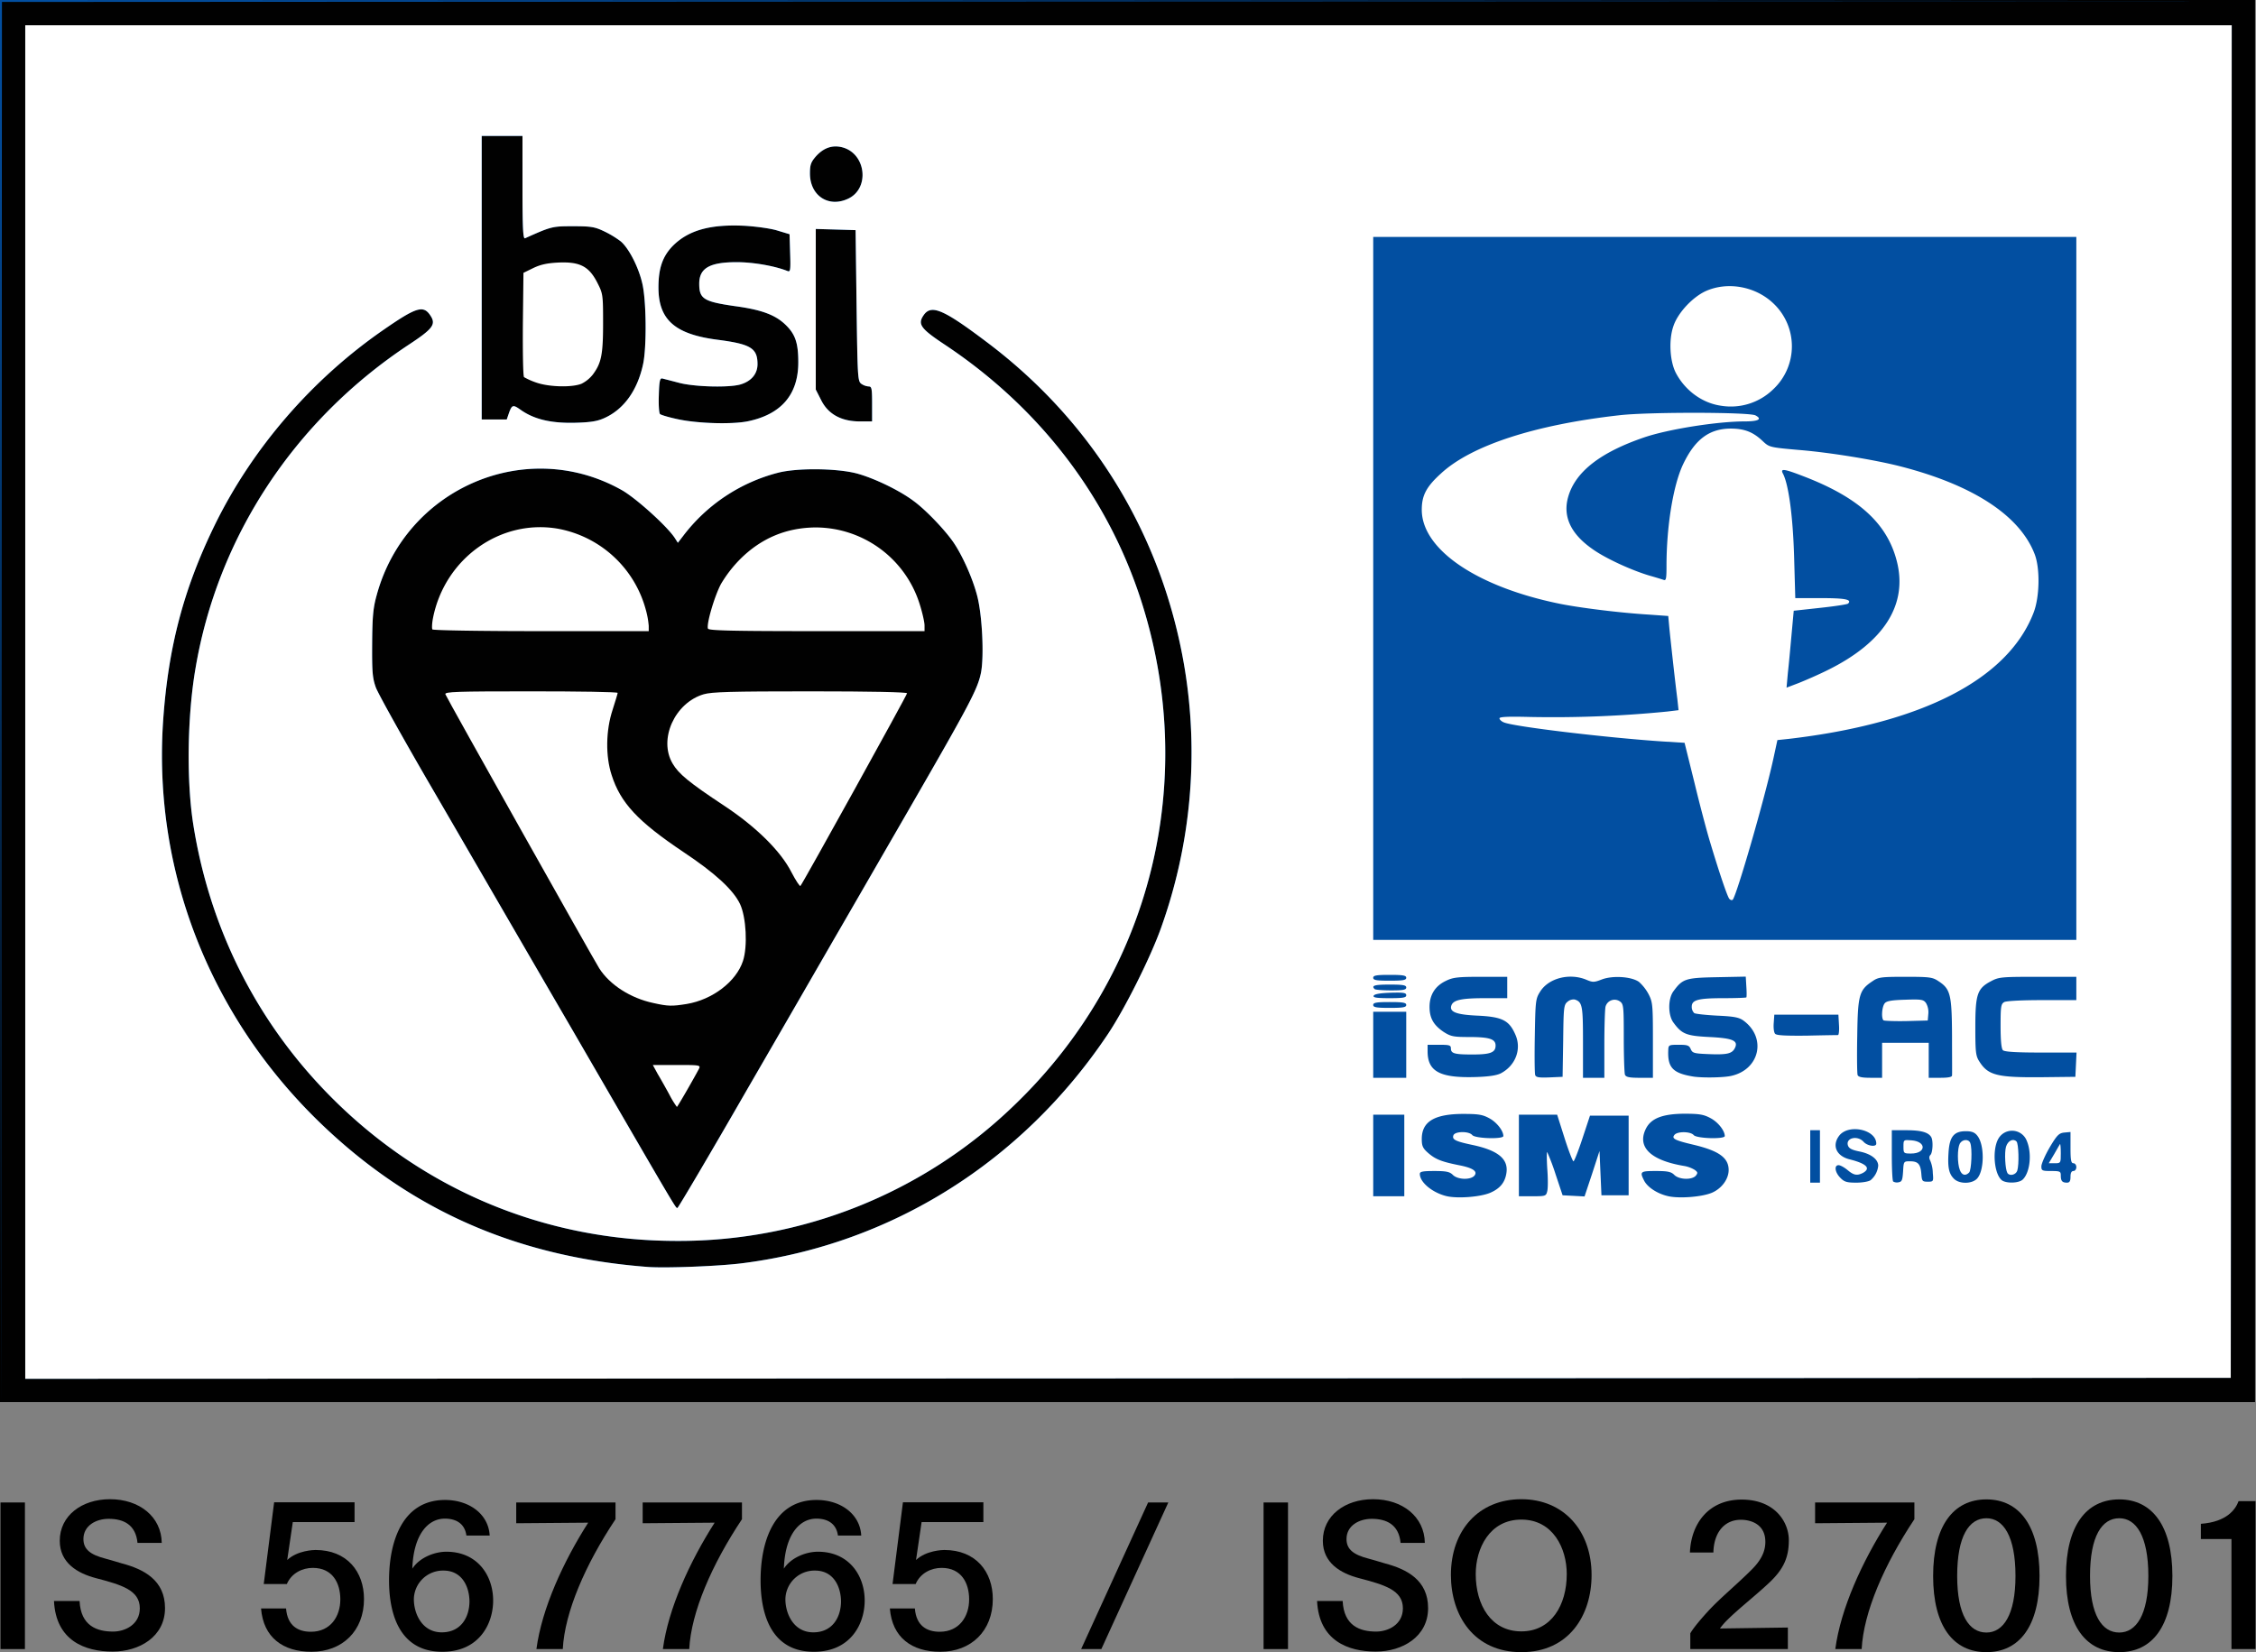 <svg id="レイヤー_1" data-name="レイヤー 1" xmlns="http://www.w3.org/2000/svg" width="1161.5" height="850.764" viewBox="0 0 1161.5 850.764">
  <rect x="0" y="0" width="1161.5" height="850.764" fill="#808080" stroke="none"/>
  <defs>
    <style>
      .cls-1 {
        fill: #010101;
      }

      .cls-2 {
        fill: #024fa1;
      }

      .cls-3 {
        fill: #fff;
      }
    </style>
  </defs>
  <g id="layer101">
    <path class="cls-1" d="M0,361V0H1161V722H0Z" transform="translate(0 0)"/>
  </g>
  <g id="layer102">
    <path class="cls-2" d="M.2,361.3,0,0,580.8.2l580.7.3L581.3.7,1,1,.7,361.8.5,722.5Z" transform="translate(0 0)"/>
    <path class="cls-2" d="M13,361.5V13H1149l-.2,348.3-.3,348.2-567.7.3L13,710ZM382.9,650.4c76.3-9.9,143.6-52.3,187.5-117.9,8.7-13,22.1-39.8,27.4-54.8A267.475,267.475,0,0,0,609.9,344c-11.3-67.9-47.1-126.8-102.2-168.1-22.4-16.9-28.4-19.3-32.3-13.4-3,4.5-1.3,6.8,10.9,14.9,48.2,32,83.2,77.2,100.7,130.3,30.7,93.5,5.9,193.7-65,261.6A248.296,248.296,0,0,1,348.5,639C279.7,639,216,612,168,562.4c-36.7-37.9-60.2-85.3-68.5-137.9-3.5-22.2-3.1-55.4,1.1-80,11.4-68,51-128.1,110-167.1,12.3-8.1,14-10.4,11-14.9-3.6-5.5-7.2-4.4-24.1,7.3-36.9,25.5-67.6,61-87,100.7C94.5,303.3,86.6,333.4,84,371c-5.3,77.1,23.7,151.6,80.1,206.5,46.7,45.4,101.6,69.7,169.4,74.9C342.6,653.1,371.1,652,382.9,650.4Zm1.6-89.1c19.3-33.3,39.3-68,44.6-77.2,5.3-9.1,22.3-38.6,37.9-65.6,32.6-56.5,36.4-63.7,38.1-72.3,1.6-8.7.6-29.4-2-39.4-2.3-8.9-7.5-20.6-12.2-27.5-4.4-6.4-14.2-16.7-20.5-21.3-7.3-5.5-20.4-11.8-29.3-14.2-10.3-2.7-30.6-2.9-40.4-.4a89.394,89.394,0,0,0-49,32.6l-2.7,3.5-1.6-2.5c-4-6.1-20.2-20.7-27.4-24.7-49.2-27.6-111.2-.9-126.1,54.3-1.8,6.5-2.2,10.9-2.3,24.9-.1,14.7.2,17.7,1.9,22.5,1.1,3,12.9,24.2,26.1,47,13.3,22.8,46.9,80.9,74.9,129,55.8,96.3,53.3,92,54.3,92C349.2,621.9,365.3,594.7,384.5,561.3Zm-73.4-346c10.1-4.5,17.1-14.3,20-27.8,1.9-8.8,1.7-33.3-.5-41.9-2-8.4-6.9-17.8-11-21.3a49.834,49.834,0,0,0-8.6-5.2c-4.8-2.3-6.8-2.6-16-2.6-10.7,0-11.1.1-24.7,6.2-1,.4-1.3-5.2-1.3-26.1V70H248V216h12.9l1.2-3.5c1.5-4.1,2.1-4.2,5.9-1.5,6.9,4.9,15.6,7,28,6.7C304.1,217.5,307.6,216.9,311.1,215.3Zm74.1,1.6c17.1-3.6,25.8-13.8,25.8-30.3,0-9.9-1.5-14.4-6.4-19.2-5.3-5.2-12.3-7.9-26.5-9.8-15.8-2.3-18.1-3.7-18.1-11.5,0-8,5.3-11.1,19.3-11.1,8.4,0,19.4,1.9,26,4.5,1.6.7,1.8,0,1.5-9.1l-.3-9.8-6-1.8c-3.3-1.1-10.7-2.1-16.5-2.5-18.1-1-29.6,2.2-37.7,10.4-5.2,5.4-7.3,11.5-7.3,21.3,0,16.7,8.5,24.2,30.8,27,16.7,2.2,20.2,4.3,20.2,12.5,0,5.1-3.3,8.9-8.9,10.5-6.1,1.7-23.8,1.2-31.6-.9-3.8-1-7.7-2-8.5-2.2-1.2-.3-1.6,1.2-1.8,8.5-.2,4.9.1,9.3.6,9.8s4.9,1.8,9.8,2.8C359.8,218.1,377.2,218.6,385.2,216.9ZM449,208c0-8-.2-9-1.8-9a7.734,7.734,0,0,1-3.8-1.4c-1.8-1.4-1.9-3.3-2.4-40.3l-.5-38.8-10.2-.3-10.3-.3v82.7l2.8,5.5c3.6,7.2,10.4,10.9,19.9,10.9H449ZM436.7,102.3c11.2-5.3,9.2-23.1-2.9-26.4-5.2-1.4-9.8.2-13.8,4.7-2.5,2.9-3,4.3-3,8.7C417,100.8,426.6,107.1,436.7,102.3Z" transform="translate(0 0)"/>
  </g>
  <g id="layer103">
    <path class="cls-3" d="M13,361.5V13H1149l-.2,348.3-.3,348.2-567.7.3L13,710ZM382.9,650.4c76.3-9.9,143.6-52.3,187.5-117.9,8.7-13,22.1-39.8,27.4-54.8A267.475,267.475,0,0,0,609.9,344c-11.3-67.9-47.1-126.8-102.2-168.1-22.4-16.9-28.4-19.3-32.3-13.4-3,4.5-1.3,6.8,10.9,14.9,48.2,32,83.2,77.2,100.7,130.3,30.7,93.5,5.9,193.7-65,261.6A248.296,248.296,0,0,1,348.5,639C279.7,639,216,612,168,562.4c-36.7-37.9-60.2-85.3-68.5-137.9-3.5-22.2-3.1-55.4,1.1-80,11.4-68,51-128.1,110-167.1,12.3-8.1,14-10.4,11-14.9-3.6-5.5-7.2-4.4-24.1,7.3-36.9,25.5-67.6,61-87,100.7C94.5,303.3,86.6,333.4,84,371c-5.3,77.1,23.7,151.6,80.1,206.5,46.7,45.4,101.6,69.7,169.4,74.9C342.6,653.1,371.1,652,382.9,650.4Zm1.6-89.1c19.3-33.3,39.3-68,44.6-77.2,5.3-9.1,22.3-38.6,37.9-65.6,32.6-56.5,36.4-63.7,38.1-72.3,1.6-8.7.6-29.4-2-39.4-2.3-8.9-7.5-20.6-12.2-27.5-4.4-6.4-14.2-16.7-20.5-21.3-7.3-5.5-20.4-11.8-29.3-14.2-10.3-2.7-30.6-2.9-40.4-.4a89.394,89.394,0,0,0-49,32.6l-2.7,3.5-1.6-2.5c-4-6.1-20.2-20.7-27.4-24.7-49.2-27.6-111.2-.9-126.1,54.3-1.8,6.5-2.2,10.9-2.3,24.9-.1,14.7.2,17.7,1.9,22.5,1.1,3,12.9,24.2,26.1,47,13.3,22.8,46.9,80.9,74.9,129,55.8,96.3,53.3,92,54.3,92C349.2,621.9,365.3,594.7,384.5,561.3Zm383,52.8c4.9-2.2,7.4-5.3,8.1-10.2,1-7.1-4.3-11.5-17.4-14.3-9-1.9-10.7-2.8-9.9-5,.8-2.1,8-2.2,9.7-.1,1.5,1.8,16,2.2,16,.5,0-2.8-3.5-7.2-7.3-9.2-3.5-1.9-5.7-2.2-13.7-2.2-14.6.1-21,4-21,12.9,0,3.6.5,4.8,3.4,7.3,3.7,3.2,6.8,4.4,15.7,6.2,7.3,1.4,9.8,3.2,8,5.4-2,2.3-8.6,2.1-11.1-.4-1.6-1.6-3.3-2-9.5-2-6.1,0-7.5.3-7.5,1.5,0,4.3,6.4,9.6,13.6,11.4C750.2,617.3,762.4,616.4,767.5,614.1Zm114.1,0c4.9-2.2,8.4-7,8.4-11.6,0-6.3-5-9.9-18-13-9.8-2.3-11.5-3.2-9.9-5.1,1.5-1.9,8.3-1.8,9.9.1,1.5,1.8,16,2.2,16,.5,0-2.8-3.5-7.2-7.3-9.2-3.5-1.9-5.7-2.3-13.7-2.3-10.9.1-16.8,2.3-19.5,7.5-4.9,9.5,2.1,16.5,19.6,19.4a16.069,16.069,0,0,1,5.4,2c1.6,1.2,1.7,1.6.6,3-2,2.3-8.6,2.1-11.1-.4-1.6-1.6-3.3-2-9.5-2-8,0-8.4.3-6,5,1.7,3.3,6.6,6.6,12.1,7.9C864.2,617.3,876.4,616.4,881.6,614.1ZM723,595V574H707v42h16Zm73.6,18.4c.4-1.5.4-6.7,0-11.7-.3-5-.3-8.8,0-8.4a111.796,111.796,0,0,1,4.3,11.4l3.6,10.8,5.7.3,5.6.3,3.9-11.7,3.8-11.7.5,11.4.5,11.4h14v-41H818.6l-3.9,11.8c-2.1,6.4-4.2,11.7-4.6,11.7s-2.5-5.4-4.6-12l-3.8-12H782v42h7C795.7,616,796,615.9,796.6,613.4ZM937,595.5V582h-5v27h5Zm26.1,12.2a11.078,11.078,0,0,0,3.9-7.4c0-3.3-3.7-6.1-9.4-7.3-4.1-.8-5.7-1.6-6.2-3.2-1.2-3.9,5-5.3,8.1-1.8,1.9,2.1,6.5,2.8,6.5.9,0-7.2-14.1-10.3-19-4.2-4,5.1-1.6,10.6,5.3,12.3,8.7,2.2,11.1,4.6,6.8,7-3,1.5-4.7,1.2-7.9-1.5-1.7-1.4-3.7-2.5-4.6-2.5-2.4,0-1.9,3.7.9,6.5,2,2.1,3.4,2.5,8.2,2.5C958.9,609,962.2,608.4,963.1,607.7Zm16.7-4.4c.3-5.3.3-5.3,3.6-5.3,4.1,0,5.4,1.4,5.8,6.5.3,3.7.5,4,3.3,4,2.9,0,3-.1,2.6-4.5a17.112,17.112,0,0,0-1.3-6.3c-.7-1.3-.6-2.3.1-3,1.2-1.2,1.5-7.6.3-9.3-1.5-2.4-5.4-3.4-12.6-3.4H974v12.8c0,7.1.3,13.2.7,13.6a3.781,3.781,0,0,0,2.8.4C979.2,608.5,979.5,607.7,979.8,603.3Zm38.1,3.6c3.8-4.1,3.9-17.5.1-22.1-1.3-1.7-2.9-2.3-5.9-2.3-6.1,0-8.4,2.8-8.9,11-.5,7.7.2,10.9,2.8,13.5C1008.8,609.8,1015.3,609.7,1017.9,606.9Zm23.6.4c3.7-3.7,4.7-13.4,2-19.8a8.11,8.11,0,0,0-14.6-1.2c-3.3,5.6-2.3,18.3,1.8,21.5C1033.1,609.5,1039.6,609.3,1041.5,607.3ZM1066,606q0-3,1.5-3c.8,0,1.5-.9,1.5-2s-.7-2-1.5-2c-1.2,0-1.5-1.6-1.5-8.1v-8l-3.2.3c-2.7.3-3.7,1.2-7.5,7.6-2.4,4.1-4.3,8.5-4.3,9.8,0,2.2.4,2.4,5,2.4s5,.2,5,2.3c0,2.8.7,3.7,3.2,3.7C1065.5,609,1066,608.2,1066,606ZM724,538V521H707v34h17Zm48.7,14.7c7.6-4,10.8-12.5,7.5-19.9-3.2-7.4-6.8-9.2-19.4-9.8-11.3-.5-14.8-2-13.5-5.4,1.1-2.7,5.3-3.6,17.3-3.6H776V503H762.3c-11.8,0-14.3.3-17.9,2.1-5.5,2.6-8.4,7.2-8.4,13.4,0,5.8,2.1,9.4,7.3,12.9,3.6,2.3,5.1,2.6,12.8,2.6,10.7,0,13.9,1,13.9,4.4,0,3.6-2.7,4.6-11.9,4.6s-11.1-.5-11.1-3.1c0-1.7-.8-1.9-6-1.9h-6v3.4c0,10.4,6.4,13.8,25,13.2C766.4,554.4,770.5,553.8,772.7,552.7ZM804.8,536c.2-17.3.3-18.6,2.3-20.2a4.703,4.703,0,0,1,3.7-1.1c3.9,1.3,4.2,3.2,4.2,22V555h11V537.8c0-9.5.3-18.3.6-19.4a4.812,4.812,0,0,1,7.3-2.8c2,1.4,2.1,2.3,2.1,18.9,0,9.5.3,18,.6,18.9.5,1.2,2.1,1.6,7.5,1.6H851V535.7c0-18-.1-19.6-2.2-23.7a22.975,22.975,0,0,0-5-6.4c-3.8-2.7-13.5-3.4-19.2-1.2-3.9,1.5-4.6,1.5-7.9.1-8.7-3.6-19.5-.8-23.8,6.2-2.3,3.6-2.4,4.9-2.7,22.6-.2,10.4-.1,19.5.2,20.3.4,1.2,2.1,1.4,7.3,1.2l6.8-.3Zm86.6,18c14.6-3.3,18.2-19.6,6.3-28.4-2.3-1.7-4.8-2.2-13.5-2.6-5.9-.3-11.3-.9-11.9-1.3a4.399,4.399,0,0,1-1.3-3.3c0-3.5,3.2-4.4,16.4-4.4,6.2,0,11.5-.2,11.7-.4s.2-2.8,0-5.6l-.3-5.1-14.8.3c-16.2.3-17.7.8-22.4,7.2-2.9,3.8-2.9,12.4,0,16.2,4.3,5.9,6.6,6.8,18.4,7.4,12.3.6,15.2,1.9,13.1,5.9-1.5,2.7-4,3.3-13.6,2.9-7.2-.3-8.1-.5-9-2.5-.8-2-1.7-2.3-6.2-2.3-5.1,0-5.3.1-5.4,2.8-.4,9,2.4,11.9,13.1,13.6C877,555.1,887.6,554.9,891.4,554Zm77.6-8v-9h24v18h6c4.1,0,6-.4,6-1.2.1-.7,0-9.8,0-20.3-.1-21.3-.8-24.2-6.9-28.2-3.1-2.1-4.5-2.3-17.1-2.3s-14,.2-17,2.3c-6.8,4.5-7.5,7-7.8,28-.2,10.4-.1,19.5.2,20.3.4,1,2.3,1.4,6.6,1.4h6Zm99.8,2.3.3-6.3h-18.4c-12.9,0-18.7-.4-19.5-1.2s-1.2-5-1.2-12.5c0-10.1.2-11.3,1.9-12.3,1.2-.6,9.3-1,19.5-1H1069V503h-19.8c-18.8,0-20.1.1-24.2,2.3-7,3.7-8,6.7-8,23.6,0,12.7.2,14.8,2,17.6,4.5,7.2,9.1,8.4,32,8.2l17.5-.2ZM946.3,533c.4,0,.7-2.4.5-5.2l-.3-5.3h-33l-.3,4.3c-.2,2.4.1,4.9.7,5.5.6.9,5.5,1.1,16.3,1C938.6,533.1,945.9,533,946.3,533ZM724,517.5c0-1.2-1.6-1.5-8.5-1.5s-8.5.3-8.5,1.5,1.6,1.5,8.5,1.5S724,518.7,724,517.5Zm0-5c0-1.3-1.4-1.5-8.2-1.3-5.4.2-8.3.7-8.6,1.6s1.8,1.2,8.2,1.2C722.5,514,724,513.7,724,512.5Zm0-4c0-1.2-1.6-1.5-8.5-1.5-7.8,0-9.6.5-7.8,2.3.3.4,4.2.7,8.5.7C722.5,510,724,509.7,724,508.5Zm0-5c0-1.2-1.6-1.5-8.5-1.5s-8.5.3-8.5,1.5,1.6,1.5,8.5,1.5S724,504.7,724,503.5ZM1069,303V122H707V484h362ZM311.1,215.3c10.1-4.5,17.1-14.3,20-27.8,1.9-8.8,1.7-33.3-.5-41.9-2-8.4-6.9-17.8-11-21.3a49.834,49.834,0,0,0-8.6-5.2c-4.8-2.3-6.8-2.6-16-2.6-10.7,0-11.1.1-24.7,6.2-1,.4-1.3-5.2-1.3-26.1V70H248V216h12.9l1.2-3.5c1.5-4.1,2.1-4.2,5.9-1.5,6.9,4.9,15.6,7,28,6.7C304.1,217.5,307.6,216.9,311.1,215.3Zm74.1,1.6c17.1-3.6,25.8-13.8,25.8-30.3,0-9.9-1.5-14.4-6.4-19.2-5.3-5.2-12.3-7.9-26.5-9.8-15.8-2.3-18.1-3.7-18.1-11.5,0-8,5.3-11.1,19.3-11.1,8.4,0,19.4,1.9,26,4.5,1.6.7,1.8,0,1.5-9.1l-.3-9.8-6-1.8c-3.3-1.1-10.7-2.1-16.5-2.5-18.1-1-29.6,2.2-37.7,10.4-5.2,5.4-7.3,11.5-7.3,21.3,0,16.7,8.5,24.2,30.8,27,16.7,2.2,20.2,4.3,20.2,12.5,0,5.1-3.3,8.9-8.9,10.5-6.1,1.7-23.8,1.2-31.6-.9-3.8-1-7.7-2-8.5-2.2-1.2-.3-1.6,1.2-1.8,8.5-.2,4.9.1,9.3.6,9.8s4.9,1.8,9.8,2.8C359.8,218.1,377.2,218.6,385.2,216.9ZM449,208c0-8-.2-9-1.8-9a7.734,7.734,0,0,1-3.8-1.4c-1.8-1.4-1.9-3.3-2.4-40.3l-.5-38.8-10.2-.3-10.3-.3v82.7l2.8,5.5c3.6,7.2,10.4,10.9,19.9,10.9H449ZM436.7,102.3c11.2-5.3,9.2-23.1-2.9-26.4-5.2-1.4-9.8.2-13.8,4.7-2.5,2.9-3,4.3-3,8.7C417,100.8,426.6,107.1,436.7,102.3Z" transform="translate(0 0)"/>
    <path class="cls-3" d="M344.7,563.8c-1.9-3.5-4.6-8.3-6.1-10.8l-2.5-4.6h12.4c12.1,0,12.3.1,11.3,2.1-3.2,6-11,19.5-11.3,19.5A45.723,45.723,0,0,1,344.7,563.8Z" transform="translate(0 0)"/>
    <path class="cls-3" d="M336.4,516.5c-11.8-2.5-22.5-9.4-27.9-17.9-3.5-5.6-78.3-138.8-79.2-141.1-.4-1.3,5.4-1.5,44.1-1.5,24.5,0,44.6.3,44.6.8,0,.4-1.2,4.3-2.6,8.7-3.5,10.6-3.7,23.8-.5,33.6,4.6,14.4,13.5,23.9,36.9,39.6,16.4,10.9,25.7,19.5,29.2,26.8,3.2,6.8,4,21.9,1.5,29.4-3.5,10.6-15.7,19.9-29,22.1C346,518.2,344,518.2,336.4,516.5Z" transform="translate(0 0)"/>
    <path class="cls-3" d="M407.5,449.2C402,438.3,389.3,425.8,373,415c-18.3-12.1-23.6-16.5-26.7-21.8-7.4-12.5,1.1-31.3,16-35.7,4.2-1.2,13.6-1.5,54.9-1.5,31.3,0,49.8.4,49.8,1,0,.9-53.6,97.8-54.9,99.2C411.8,456.6,409.7,453.4,407.5,449.2Z" transform="translate(0 0)"/>
    <path class="cls-3" d="M222.6,324.1c-.3-.5-.2-3.1.3-5.7,6-30.8,34.8-51.4,64.6-46.1a57.649,57.649,0,0,1,45,41.7,43.355,43.355,0,0,1,1.5,8.3V325H278.6C247,325,222.9,324.6,222.6,324.1Z" transform="translate(0 0)"/>
    <path class="cls-3" d="M364.5,323.7c-.9-2.2,3.3-16.6,6.7-23A65.855,65.855,0,0,1,381,288c10.9-10.9,23.9-16.3,39-16.4a56.266,56.266,0,0,1,53.5,39.5c1.4,4.4,2.5,9.3,2.5,11V325H420.5C376.5,325,364.8,324.7,364.5,323.7Z" transform="translate(0 0)"/>
    <path class="cls-3" d="M980,590.4c0-3.5,0-3.5,4.1-3.2,7.9.6,7.6,6.8-.2,6.8C980.1,594,980,593.9,980,590.4Z" transform="translate(0 0)"/>
    <path class="cls-3" d="M1009,602.4c-1.3-3.3-1.3-11,0-13.5,1.3-2.3,4.6-2.5,5.4-.3,1.1,2.8.6,14-.6,15.2C1011.9,605.7,1010,605.2,1009,602.4Z" transform="translate(0 0)"/>
    <path class="cls-3" d="M1033.5,604c-1.1-1.8-1.6-10.5-.7-13.5s3.6-4.5,5.4-2.7c1.1,1.1,1.4,11.8.4,15C1037.9,605,1034.6,605.8,1033.5,604Z" transform="translate(0 0)"/>
    <path class="cls-3" d="M1057.6,594.3c1.5-2.7,2.9-5,3-5.2.2-.2.4,1.9.4,4.7,0,5.1,0,5.2-3.1,5.2h-3.1Z" transform="translate(0 0)"/>
    <path class="cls-3" d="M969.7,525.4c-1.2-1.2-.8-6.9.6-8.7.9-1.2,3.3-1.7,10.5-1.9,8.4-.3,9.5-.1,10.8,1.7a9.37,9.37,0,0,1,1.2,5.5l-.3,3.5-11.1.3C975.4,525.9,970.1,525.7,969.7,525.4Z" transform="translate(0 0)"/>
    <path class="cls-3" d="M890.3,462.8c-1-1.3-5-12.9-9.9-29.3-1.5-4.9-5.1-18.4-7.9-30l-5.2-21-11.4-.7c-28.6-1.9-76.4-7.6-81.6-9.8-1.3-.5-2.3-1.5-2.3-2.1,0-.8,4.6-1,15.8-.7a596.983,596.983,0,0,0,70.6-2.8l5.8-.7-.6-5.6c-1.3-10.2-3.4-29.5-4.1-36.3l-.6-6.6-9.7-.7c-15.1-.9-35.8-3.5-46.2-5.6-42.7-8.7-71-28-71-48.4,0-7.3,2.3-11.8,9.8-18.6,15.6-14.5,48.4-25.2,92.2-30.1,15.2-1.7,66.6-1.6,69.8.1,3.6,1.9,1.6,3.1-5.4,3.1-14.3,0-39.4,4-51.8,8.2-22.6,7.7-35.5,17.7-39.2,30.6-2.9,10,1.2,19,12.3,26.8,6.6,4.8,20.1,11,29.5,13.8,3.2.9,6.4,1.9,7.3,2.2,1.3.5,1.5-.6,1.5-7.2,0-20.3,3.4-41.2,8.4-52,6.2-13.2,13.7-18.8,25.1-18.7,6.8.1,11.2,1.8,16.2,6.6,3.2,3,3.7,3.1,18.4,4.4,16.1,1.3,39.2,5.1,52.1,8.4,37.6,9.6,61.8,25.4,69.4,45.4,2.8,7.4,2.5,22-.6,30-13.2,34.3-57.4,57-126.2,65l-5.7.6-2.1,9.7c-4.7,21.4-18.9,70.3-20.9,72.5C891.7,463.7,890.9,463.5,890.3,462.8Zm50.6-117.7c29.2-14.4,41.5-33.9,35.6-56.4-5-19.2-19.6-32.5-47.6-43.3-10.3-4-12.4-4.3-11-1.6,3,5.6,5.2,22.3,5.8,43l.6,21.2h13.3c12.3,0,16,.7,13.9,2.8-.3.4-6.8,1.4-14.3,2.2l-13.7,1.5-1.1,12c-.6,6.6-1.4,15.5-1.9,19.8l-.7,7.8,6.3-2.4C929.6,350.3,936.3,347.4,940.9,345.1Z" transform="translate(0 0)"/>
    <path class="cls-3" d="M885.9,208.9c-9.6-1.4-18.4-7.9-23.1-16.9-3.1-6-3.7-16.9-1.3-23.9,2.2-6.9,9.9-15.1,16.7-18.2,11.4-5.1,25.9-2.4,35.1,6.6a30.336,30.336,0,0,1-.4,44A31.258,31.258,0,0,1,885.9,208.9Z" transform="translate(0 0)"/>
    <path class="cls-3" d="M276.1,197a34.963,34.963,0,0,1-6.3-2.8c-.5-.5-.7-12.7-.6-27.3l.3-26.4,4.9-2.4c3.7-1.8,7.1-2.6,13-2.9,11.1-.5,15.8,1.9,20.1,10.3,2.9,5.7,3,6.1,3,20.9,0,16.3-.9,20.6-5.3,26.5a17.211,17.211,0,0,1-5.8,4.7C294.5,199.6,282.6,199.3,276.1,197Z" transform="translate(0 0)"/>
  </g>
  <g>
    <path d="M12.833,849.178H.25V773.684H12.833Z" transform="translate(0 0)"/>
    <path d="M70.792,794.489c-.892-9.412-7.233-12.384-14.861-12.384-6.44,0-12.979,3.467-12.979,10.402,0,5.35,3.666,8.124,11.394,10.106,2.774.693,5.647,1.685,8.52,2.477,11.196,2.971,22.094,8.619,22.094,22.985,0,14.762-13.276,22.39-26.948,22.39-14.168,0-29.227-5.547-30.217-26.056H40.97c.595,12.88,9.016,15.753,17.239,15.753,6.142,0,13.771-3.566,13.771-11.988,0-9.412-9.511-12.087-22.688-15.554-9.412-2.477-18.527-7.828-18.527-19.221C30.766,780.52,42.06,772,56.624,772c15.158,0,26.453,9.016,26.651,22.489Z" transform="translate(0 0)"/>
    <path d="M182.55,783.789H150.747L147.874,803.307c5.251-4.954,13.672-5.152,14.564-5.152,16.248,0,24.966,11.196,24.966,25.264,0,16.446-11.195,27.147-27.047,27.147-14.663,0-24.768-7.332-25.958-22.293h12.88c.693,8.917,6.142,11.988,12.78,11.988,10.205,0,15.158-8.024,15.158-16.644,0-8.421-3.963-16.249-14.168-16.249-5.251,0-10.898,2.576-13.375,8.323H135.787l5.35-42.107h41.413Z" transform="translate(0 0)"/>
    <path d="M240.123,790.724c-.792-5.944-5.053-8.719-11.096-8.719-8.619,0-16.149,8.124-16.744,25.76,3.567-5.548,11.196-8.719,17.537-8.719,15.951,0,24.075,12.187,24.075,25.165,0,11.988-7.233,26.354-26.156,26.354-22.193,0-27.444-19.717-27.444-36.757,0-20.31,7.035-41.414,28.831-41.414,12.384,0,22.391,7.233,22.985,18.329Zm-27.047,32.794c0,7.331,4.161,17.041,14.366,17.041,9.907,0,14.168-7.828,14.267-15.753,0-7.232-3.468-16.05-13.375-16.05A14.974,14.974,0,0,0,213.076,823.518Z" transform="translate(0 0)"/>
    <path d="M316.897,782.303c-15.555,23.382-26.155,47.852-27.146,66.875H276.178c2.774-20.905,13.871-45.079,26.651-65.091l-37.054.297V773.684h51.122Z" transform="translate(0 0)"/>
    <path d="M382.001,782.303c-15.555,23.382-26.156,47.852-27.147,66.875H341.281c2.774-20.905,13.871-45.079,26.651-65.091l-37.054.297V773.684h51.123Z" transform="translate(0 0)"/>
    <path d="M431.411,790.724c-.792-5.944-5.053-8.719-11.096-8.719-8.619,0-16.149,8.124-16.744,25.76,3.567-5.548,11.196-8.719,17.537-8.719,15.951,0,24.075,12.187,24.075,25.165,0,11.988-7.233,26.354-26.156,26.354-22.193,0-27.443-19.717-27.443-36.757,0-20.31,7.034-41.414,28.83-41.414,12.385,0,22.391,7.233,22.985,18.329Zm-27.047,32.794c0,7.331,4.161,17.041,14.366,17.041,9.907,0,14.168-7.828,14.267-15.753,0-7.232-3.468-16.05-13.375-16.05A14.974,14.974,0,0,0,404.364,823.518Z" transform="translate(0 0)"/>
    <path d="M506.293,783.789H474.49L471.617,803.307c5.251-4.954,13.672-5.152,14.564-5.152,16.248,0,24.966,11.196,24.966,25.264,0,16.446-11.195,27.147-27.047,27.147-14.663,0-24.768-7.332-25.958-22.293h12.88c.693,8.917,6.142,11.988,12.78,11.988,10.205,0,15.158-8.024,15.158-16.644,0-8.421-3.963-16.249-14.168-16.249-5.251,0-10.898,2.576-13.375,8.323H459.53l5.35-42.107H506.293Z" transform="translate(0 0)"/>
    <path d="M567.028,849.178H556.625l34.478-75.494h10.402Z" transform="translate(0 0)"/>
    <path d="M663.131,849.178H650.549V773.684h12.583Z" transform="translate(0 0)"/>
    <path d="M721.09,794.489c-.891-9.412-7.232-12.384-14.861-12.384-6.44,0-12.979,3.467-12.979,10.402,0,5.35,3.666,8.124,11.394,10.106,2.775.693,5.647,1.685,8.52,2.477,11.196,2.971,22.095,8.619,22.095,22.985,0,14.762-13.277,22.39-26.949,22.39-14.168,0-29.227-5.547-30.217-26.056h13.176c.595,12.88,9.016,15.753,17.24,15.753,6.142,0,13.771-3.566,13.771-11.988,0-9.412-9.511-12.087-22.688-15.554-9.412-2.477-18.527-7.828-18.527-19.221,0-12.879,11.295-21.399,25.859-21.399,15.157,0,26.452,9.016,26.651,22.489Z" transform="translate(0 0)"/>
    <path d="M819.424,811.035c0,20.806-11.69,39.729-36.162,39.729s-36.261-18.923-36.261-39.729c0-23.084,14.365-39.035,36.261-39.035C805.058,772,819.424,788.149,819.424,811.035ZM759.781,810.539c0,15.952,7.925,29.525,23.481,29.525,15.455,0,23.382-13.573,23.382-29.525,0-13.176-7.035-28.038-23.382-28.038C766.815,782.501,759.781,797.462,759.781,810.539Z" transform="translate(0 0)"/>
    <path d="M870.054,799.443c.595-14.862,9.61-27.245,26.651-27.245,17.14,0,24.273,11.591,24.273,20.905,0,9.016-2.774,15.06-10.303,22.094-6.737,6.341-15.753,13.375-21.301,18.923a33.855,33.855,0,0,0-3.864,4.458l34.973-.496V849.178H870.252v-8.123c1.784-3.071,5.944-7.926,9.808-12.088,5.945-6.341,14.465-13.375,21.499-20.409,4.855-4.755,7.332-9.312,7.332-14.564,0-9.412-7.826-11.394-12.583-11.394-8.719,0-13.969,6.836-14.167,16.843Z" transform="translate(0 0)"/>
    <path d="M985.625,782.303c-15.554,23.382-26.155,47.852-27.147,66.875H944.906c2.774-20.905,13.871-45.079,26.651-65.091l-37.053.297V773.684H985.625Z" transform="translate(0 0)"/>
    <path d="M1050.055,811.53c0,25.859-10.402,39.234-27.344,39.234-17.041,0-27.443-13.375-27.443-39.234,0-25.76,10.402-39.431,27.443-39.431C1039.652,772.099,1050.055,785.771,1050.055,811.53Zm-42.403,0c0,20.112,6.142,29.128,15.058,29.128,8.62,0,14.961-9.016,14.961-29.128,0-20.608-6.341-29.722-14.961-29.722C1013.794,781.808,1007.652,790.922,1007.652,811.53Z" transform="translate(0 0)"/>
    <path d="M1118.457,811.53c0,25.859-10.402,39.234-27.344,39.234-17.041,0-27.443-13.375-27.443-39.234,0-25.76,10.402-39.431,27.443-39.431C1108.055,772.099,1118.457,785.771,1118.457,811.53Zm-42.403,0c0,20.112,6.142,29.128,15.058,29.128,8.62,0,14.961-9.016,14.961-29.128,0-20.608-6.341-29.722-14.961-29.722C1082.196,781.808,1076.054,790.922,1076.054,811.53Z" transform="translate(0 0)"/>
    <path d="M1161.25,849.178h-12.385v-56.67h-15.753v-7.827c13.574-.991,17.933-7.629,19.419-11.691h8.719Z" transform="translate(0 0)"/>
  </g>
</svg>
